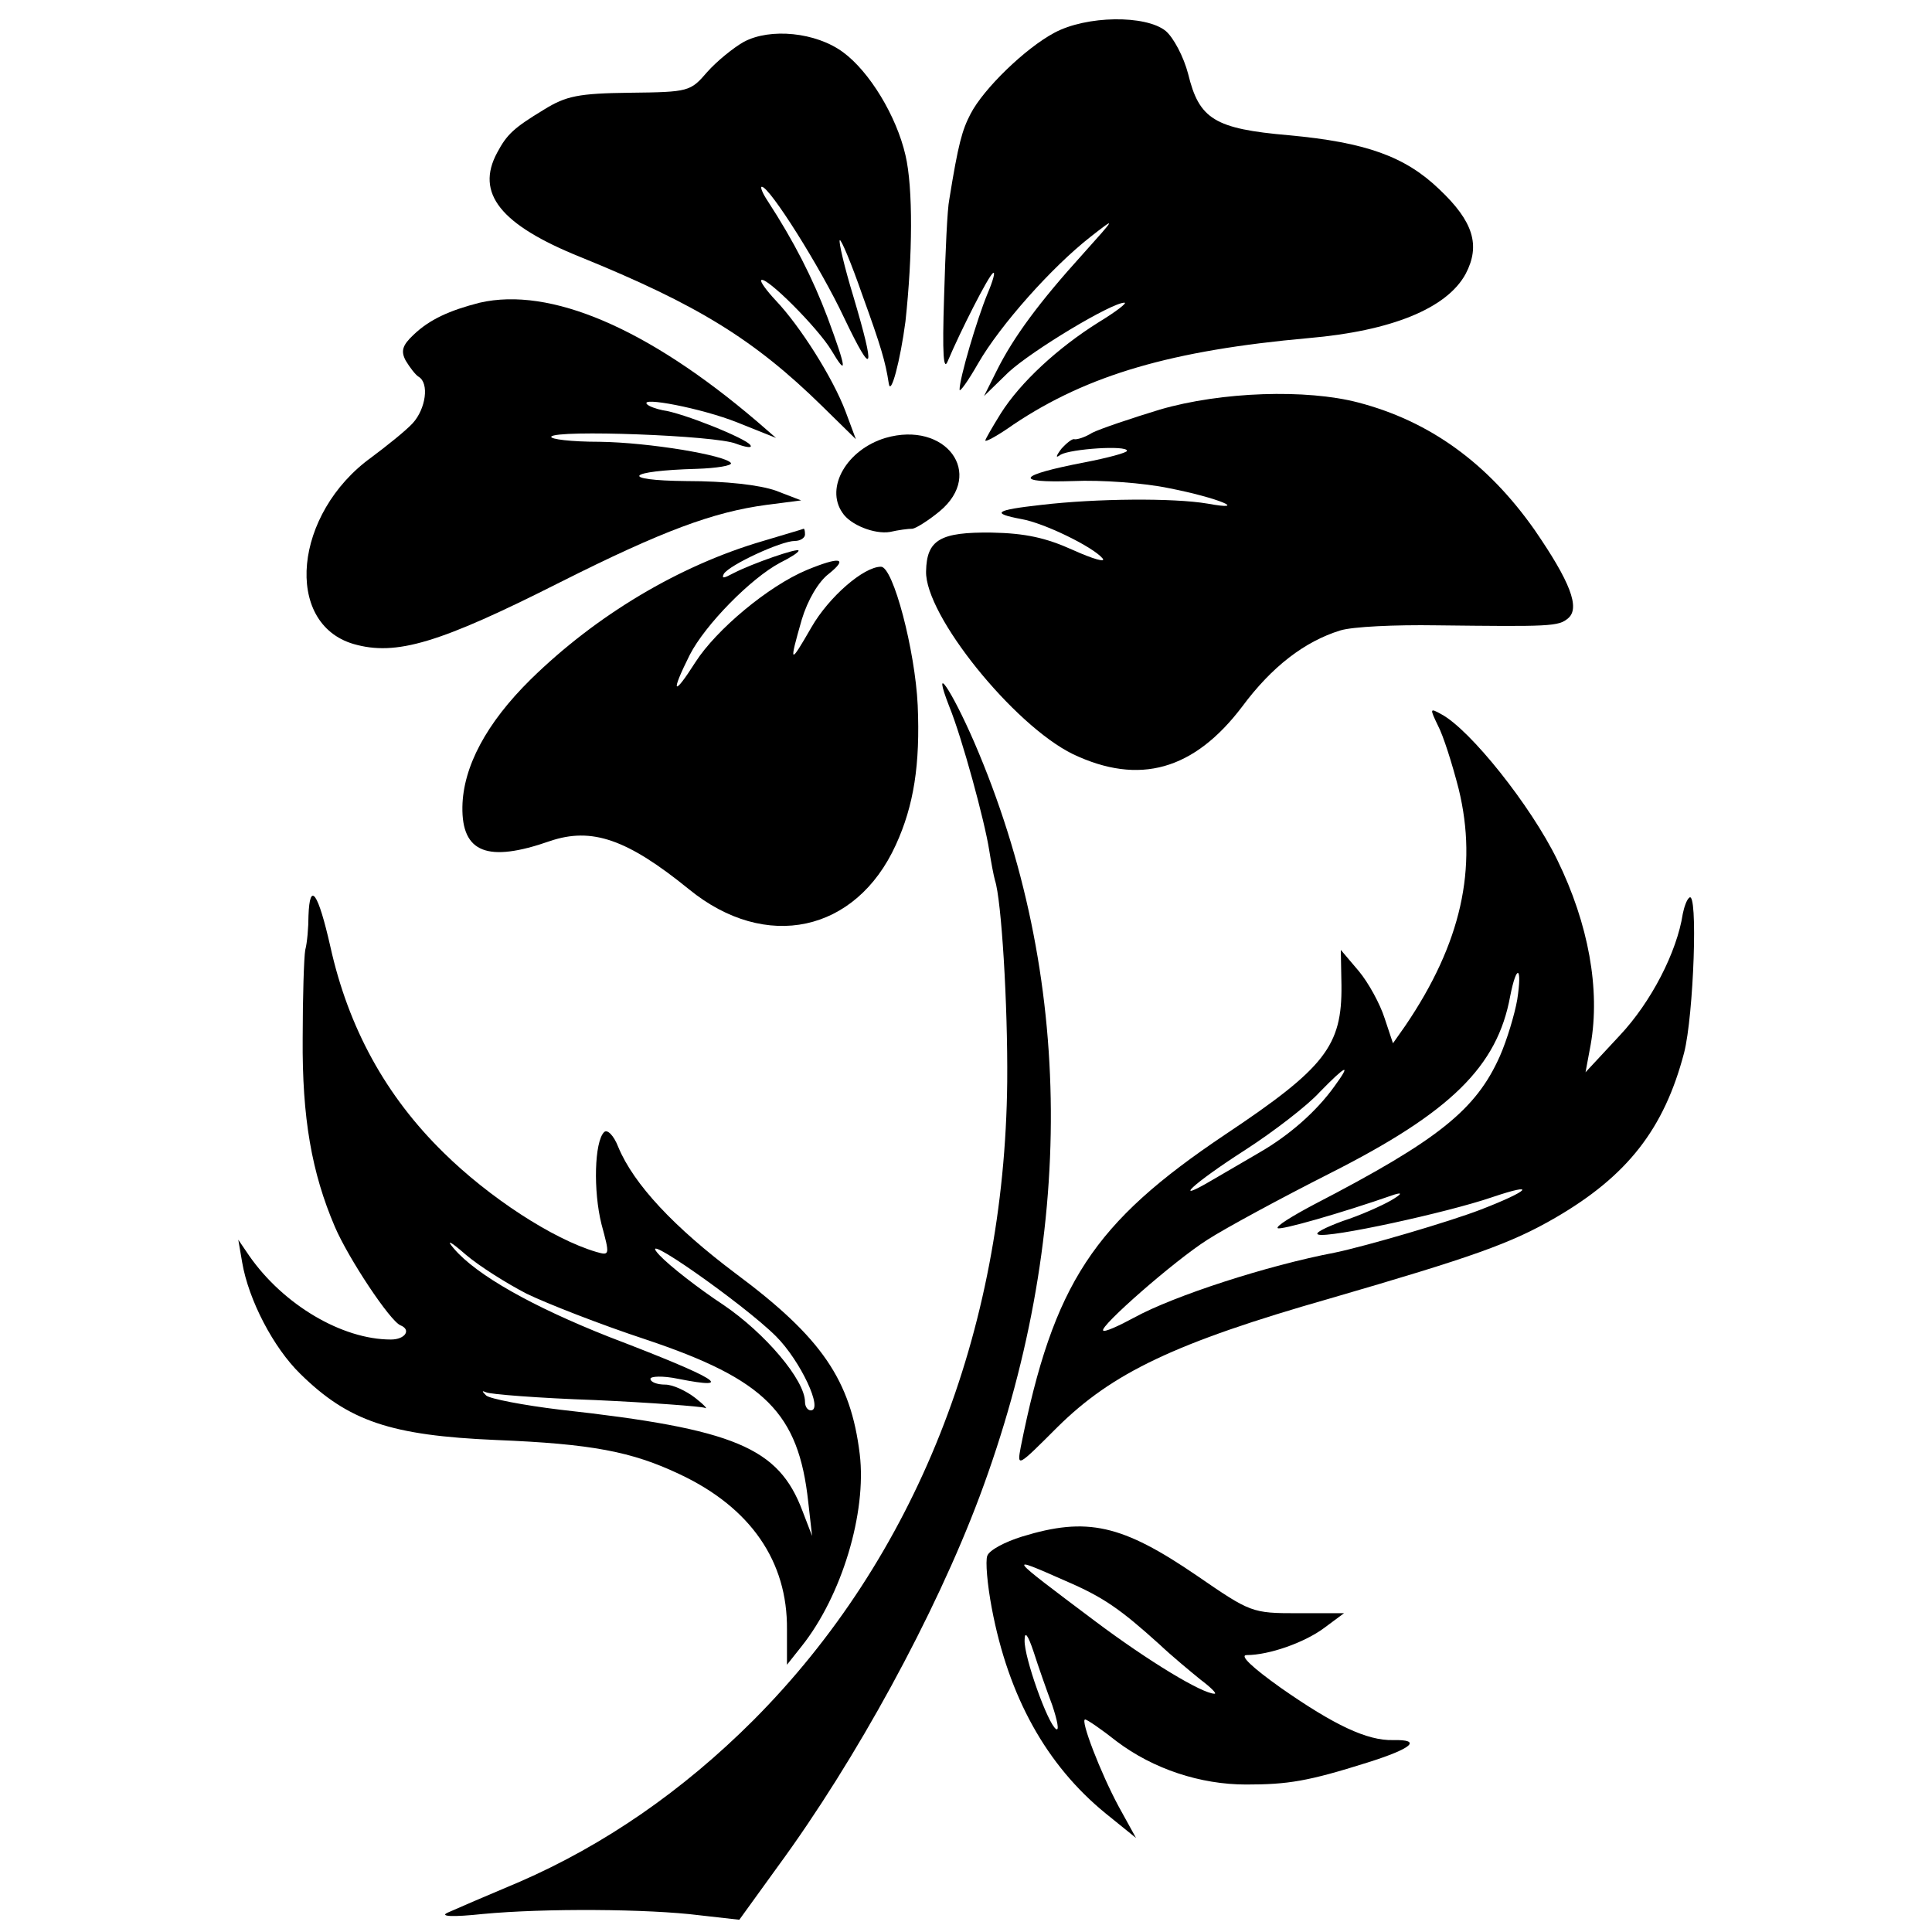 <?xml version="1.0" standalone="no"?>
<!DOCTYPE svg PUBLIC "-//W3C//DTD SVG 20010904//EN"
 "http://www.w3.org/TR/2001/REC-SVG-20010904/DTD/svg10.dtd">
<svg version="1.0" xmlns="http://www.w3.org/2000/svg"
 width="300pt" height="300pt" viewBox="0 0 300 300"
 preserveAspectRatio="xMidYMid meet">
<g transform="translate(0,300) scale(0.1,-0.1)"
fill="#000000" stroke="none">
<path d="M1637 2949 c-45 -24 -110 -87 -130 -126 -13 -25 -19 -46 -33 -133 -3
-14 -6 -81 -8 -150 -3 -91 -1 -118 6 -100 19 45 63 132 70 136 4 3 0 -12 -9
-33 -16 -39 -43 -130 -43 -148 0 -5 13 13 29 41 34 59 114 149 174 196 41 32
40 31 -12 -27 -67 -74 -107 -128 -133 -180 l-20 -40 38 37 c37 34 160 108 180
108 5 0 -13 -14 -41 -31 -62 -39 -120 -92 -151 -141 -13 -21 -24 -40 -24 -42
0 -3 20 8 44 25 115 77 246 115 458 134 128 11 215 46 244 100 23 44 12 81
-41 131 -53 51 -114 73 -234 84 -115 10 -139 25 -156 95 -7 27 -23 57 -35 67
-31 25 -123 24 -173 -3z"/>
<path d="M1155 2935 c-16 -9 -42 -30 -57 -47 -26 -30 -28 -31 -120 -32 -80 -1
-99 -5 -133 -26 -48 -29 -58 -39 -73 -67 -34 -63 5 -112 129 -162 182 -74 270
-128 376 -232 l52 -51 -16 43 c-20 53 -71 133 -108 172 -15 16 -25 30 -23 32
7 7 88 -74 109 -109 25 -42 24 -30 -6 51 -23 61 -52 118 -93 181 -8 12 -12 22
-9 22 12 0 91 -125 128 -204 45 -94 49 -84 14 34 -14 46 -23 85 -21 87 2 2 18
-36 35 -85 29 -80 36 -104 41 -137 3 -22 18 35 26 96 11 102 12 207 0 258 -14
61 -56 130 -97 160 -42 31 -113 38 -154 16z"/>
<path d="M745 2530 c-47 -12 -78 -26 -103 -50 -17 -16 -20 -25 -12 -40 6 -10
15 -22 20 -25 17 -10 11 -50 -9 -72 -11 -12 -40 -35 -64 -53 -121 -87 -137
-258 -28 -290 66 -19 133 1 321 96 159 80 238 109 320 120 l54 7 -39 15 c-25
9 -78 15 -139 15 -106 1 -94 16 16 19 31 1 55 5 53 9 -8 12 -127 32 -204 33
-44 0 -77 4 -75 8 7 11 256 2 287 -11 16 -6 26 -7 22 -2 -6 10 -105 50 -136
54 -10 2 -21 6 -24 9 -14 13 85 -6 140 -28 l60 -24 -30 26 c-170 145 -321 209
-430 184z"/>
<path d="M1801 2364 c-46 -14 -93 -30 -105 -36 -11 -7 -24 -11 -28 -10 -3 1
-12 -6 -20 -15 -9 -12 -9 -15 -1 -9 16 9 103 15 103 6 0 -3 -30 -11 -66 -18
-104 -20 -112 -32 -18 -29 44 2 111 -3 149 -11 77 -15 126 -36 60 -24 -53 9
-173 8 -258 -2 -72 -8 -79 -13 -31 -22 35 -6 111 -43 126 -61 6 -7 -15 -1 -46
13 -42 19 -74 26 -126 27 -80 1 -101 -11 -102 -60 -2 -68 136 -239 228 -284
103 -49 188 -25 263 74 46 62 97 101 152 118 19 6 86 9 149 8 176 -2 190 -2
205 11 19 16 3 57 -52 137 -73 104 -163 169 -274 198 -80 21 -212 17 -308 -11z"/>
<path d="M1375 2320 c-60 -18 -94 -77 -67 -116 12 -19 50 -34 74 -30 13 3 28
5 35 5 6 1 25 13 42 27 71 59 9 141 -84 114z"/>
<path d="M1185 2160 c-130 -38 -259 -115 -361 -215 -69 -68 -105 -136 -106
-198 -1 -71 39 -87 136 -53 65 22 120 3 216 -75 119 -97 259 -67 321 69 28 61
38 125 34 217 -4 85 -38 215 -57 215 -27 0 -81 -47 -108 -94 -34 -59 -35 -58
-15 12 9 30 26 59 42 71 31 25 17 27 -34 6 -60 -25 -141 -93 -173 -143 -35
-55 -39 -49 -9 11 24 47 95 119 140 143 16 8 29 16 29 19 0 5 -72 -20 -101
-35 -15 -8 -19 -9 -15 -1 9 14 89 51 110 51 9 0 16 5 16 10 0 6 -1 9 -2 9 -2
-1 -30 -9 -63 -19z"/>
<path d="M1474 1903 c20 -49 55 -178 62 -223 3 -19 7 -40 9 -47 10 -30 20
-192 19 -313 -4 -389 -143 -739 -394 -991 -110 -110 -232 -194 -363 -251 -50
-21 -101 -43 -112 -48 -13 -6 8 -7 55 -2 95 9 257 8 336 -2 l62 -7 60 83 c121
165 244 390 313 574 150 401 148 809 -8 1171 -36 83 -67 128 -39 56z"/>
<path d="M2233 1873 c8 -15 22 -59 32 -98 30 -123 4 -240 -83 -368 l-19 -27
-13 39 c-7 22 -25 55 -40 73 l-28 33 1 -55 c1 -94 -25 -128 -181 -232 -204
-137 -266 -230 -317 -485 -6 -32 -5 -31 57 31 85 84 182 131 424 200 220 64
280 85 349 125 112 65 169 138 200 256 15 58 22 255 8 241 -4 -3 -8 -15 -10
-25 -9 -59 -49 -137 -98 -189 l-53 -57 8 43 c15 85 -3 187 -52 287 -41 84
-135 202 -180 226 -18 10 -18 9 -5 -18z m123 -425 c-4 -23 -16 -63 -27 -88
-37 -83 -95 -130 -288 -230 -34 -18 -60 -34 -57 -37 3 -4 98 23 181 52 13 4
12 1 -5 -9 -14 -8 -47 -23 -75 -32 -27 -10 -45 -19 -38 -21 16 -6 200 34 270
58 71 24 58 10 -17 -19 -49 -19 -179 -57 -227 -67 -105 -20 -250 -67 -312
-101 -24 -13 -46 -23 -48 -20 -6 6 110 108 162 141 28 18 113 64 190 103 188
95 260 166 280 275 10 51 19 47 11 -5z m-284 -135 c-28 -39 -70 -76 -117 -103
-22 -13 -55 -32 -72 -42 -66 -39 -31 -6 50 46 45 29 98 70 116 90 42 43 50 46
23 9z"/>
<path d="M479 1578 c0 -18 -2 -42 -5 -53 -2 -11 -4 -73 -4 -137 -1 -124 14
-209 50 -293 21 -49 86 -147 102 -153 17 -7 7 -22 -15 -22 -76 0 -167 54 -220
130 l-17 25 6 -35 c10 -59 49 -133 90 -173 75 -74 141 -96 304 -103 149 -6
211 -18 285 -53 111 -52 168 -136 167 -241 l0 -55 23 29 c62 78 101 207 90
298 -14 115 -59 181 -192 280 -96 72 -159 139 -183 197 -7 18 -17 28 -22 23
-15 -15 -17 -91 -4 -143 13 -48 13 -49 -8 -43 -68 20 -167 85 -237 154 -90 88
-148 194 -176 320 -19 84 -32 103 -34 48z m339 -587 c31 -15 115 -48 185 -71
185 -62 237 -114 252 -252 l6 -53 -15 39 c-37 98 -104 127 -376 157 -58 7
-109 17 -115 22 -7 7 -7 8 0 5 6 -3 82 -9 169 -12 88 -4 165 -10 170 -12 6 -3
0 4 -14 15 -14 11 -35 21 -47 21 -13 0 -23 4 -23 9 0 4 19 5 43 0 91 -18 63 0
-107 65 -119 47 -206 96 -241 137 -13 15 -6 12 18 -9 21 -18 64 -45 95 -61z
m387 -66 c38 -38 74 -115 54 -115 -5 0 -9 6 -9 13 0 34 -62 107 -127 151 -38
25 -83 60 -99 77 -43 46 131 -76 181 -126z"/>
<path d="M1587 614 c-26 -8 -51 -21 -54 -30 -3 -8 0 -44 7 -81 26 -138 85
-244 177 -319 l47 -38 -27 49 c-28 52 -60 135 -52 135 3 0 25 -15 49 -34 57
-43 130 -67 201 -67 65 0 96 5 188 34 70 22 86 36 40 35 -40 -1 -91 23 -174
81 -45 32 -65 51 -53 51 34 0 89 19 120 42 l31 23 -72 0 c-71 0 -73 1 -156 58
-117 80 -171 92 -272 61z m68 -69 c58 -25 84 -43 145 -98 19 -18 48 -42 64
-55 16 -12 26 -22 22 -22 -19 0 -102 50 -186 113 -137 103 -138 103 -45 62z
m-21 -193 c8 -24 11 -40 6 -37 -13 8 -50 112 -49 138 0 15 5 9 14 -18 7 -22
20 -59 29 -83z"/>
</g>
</svg>
